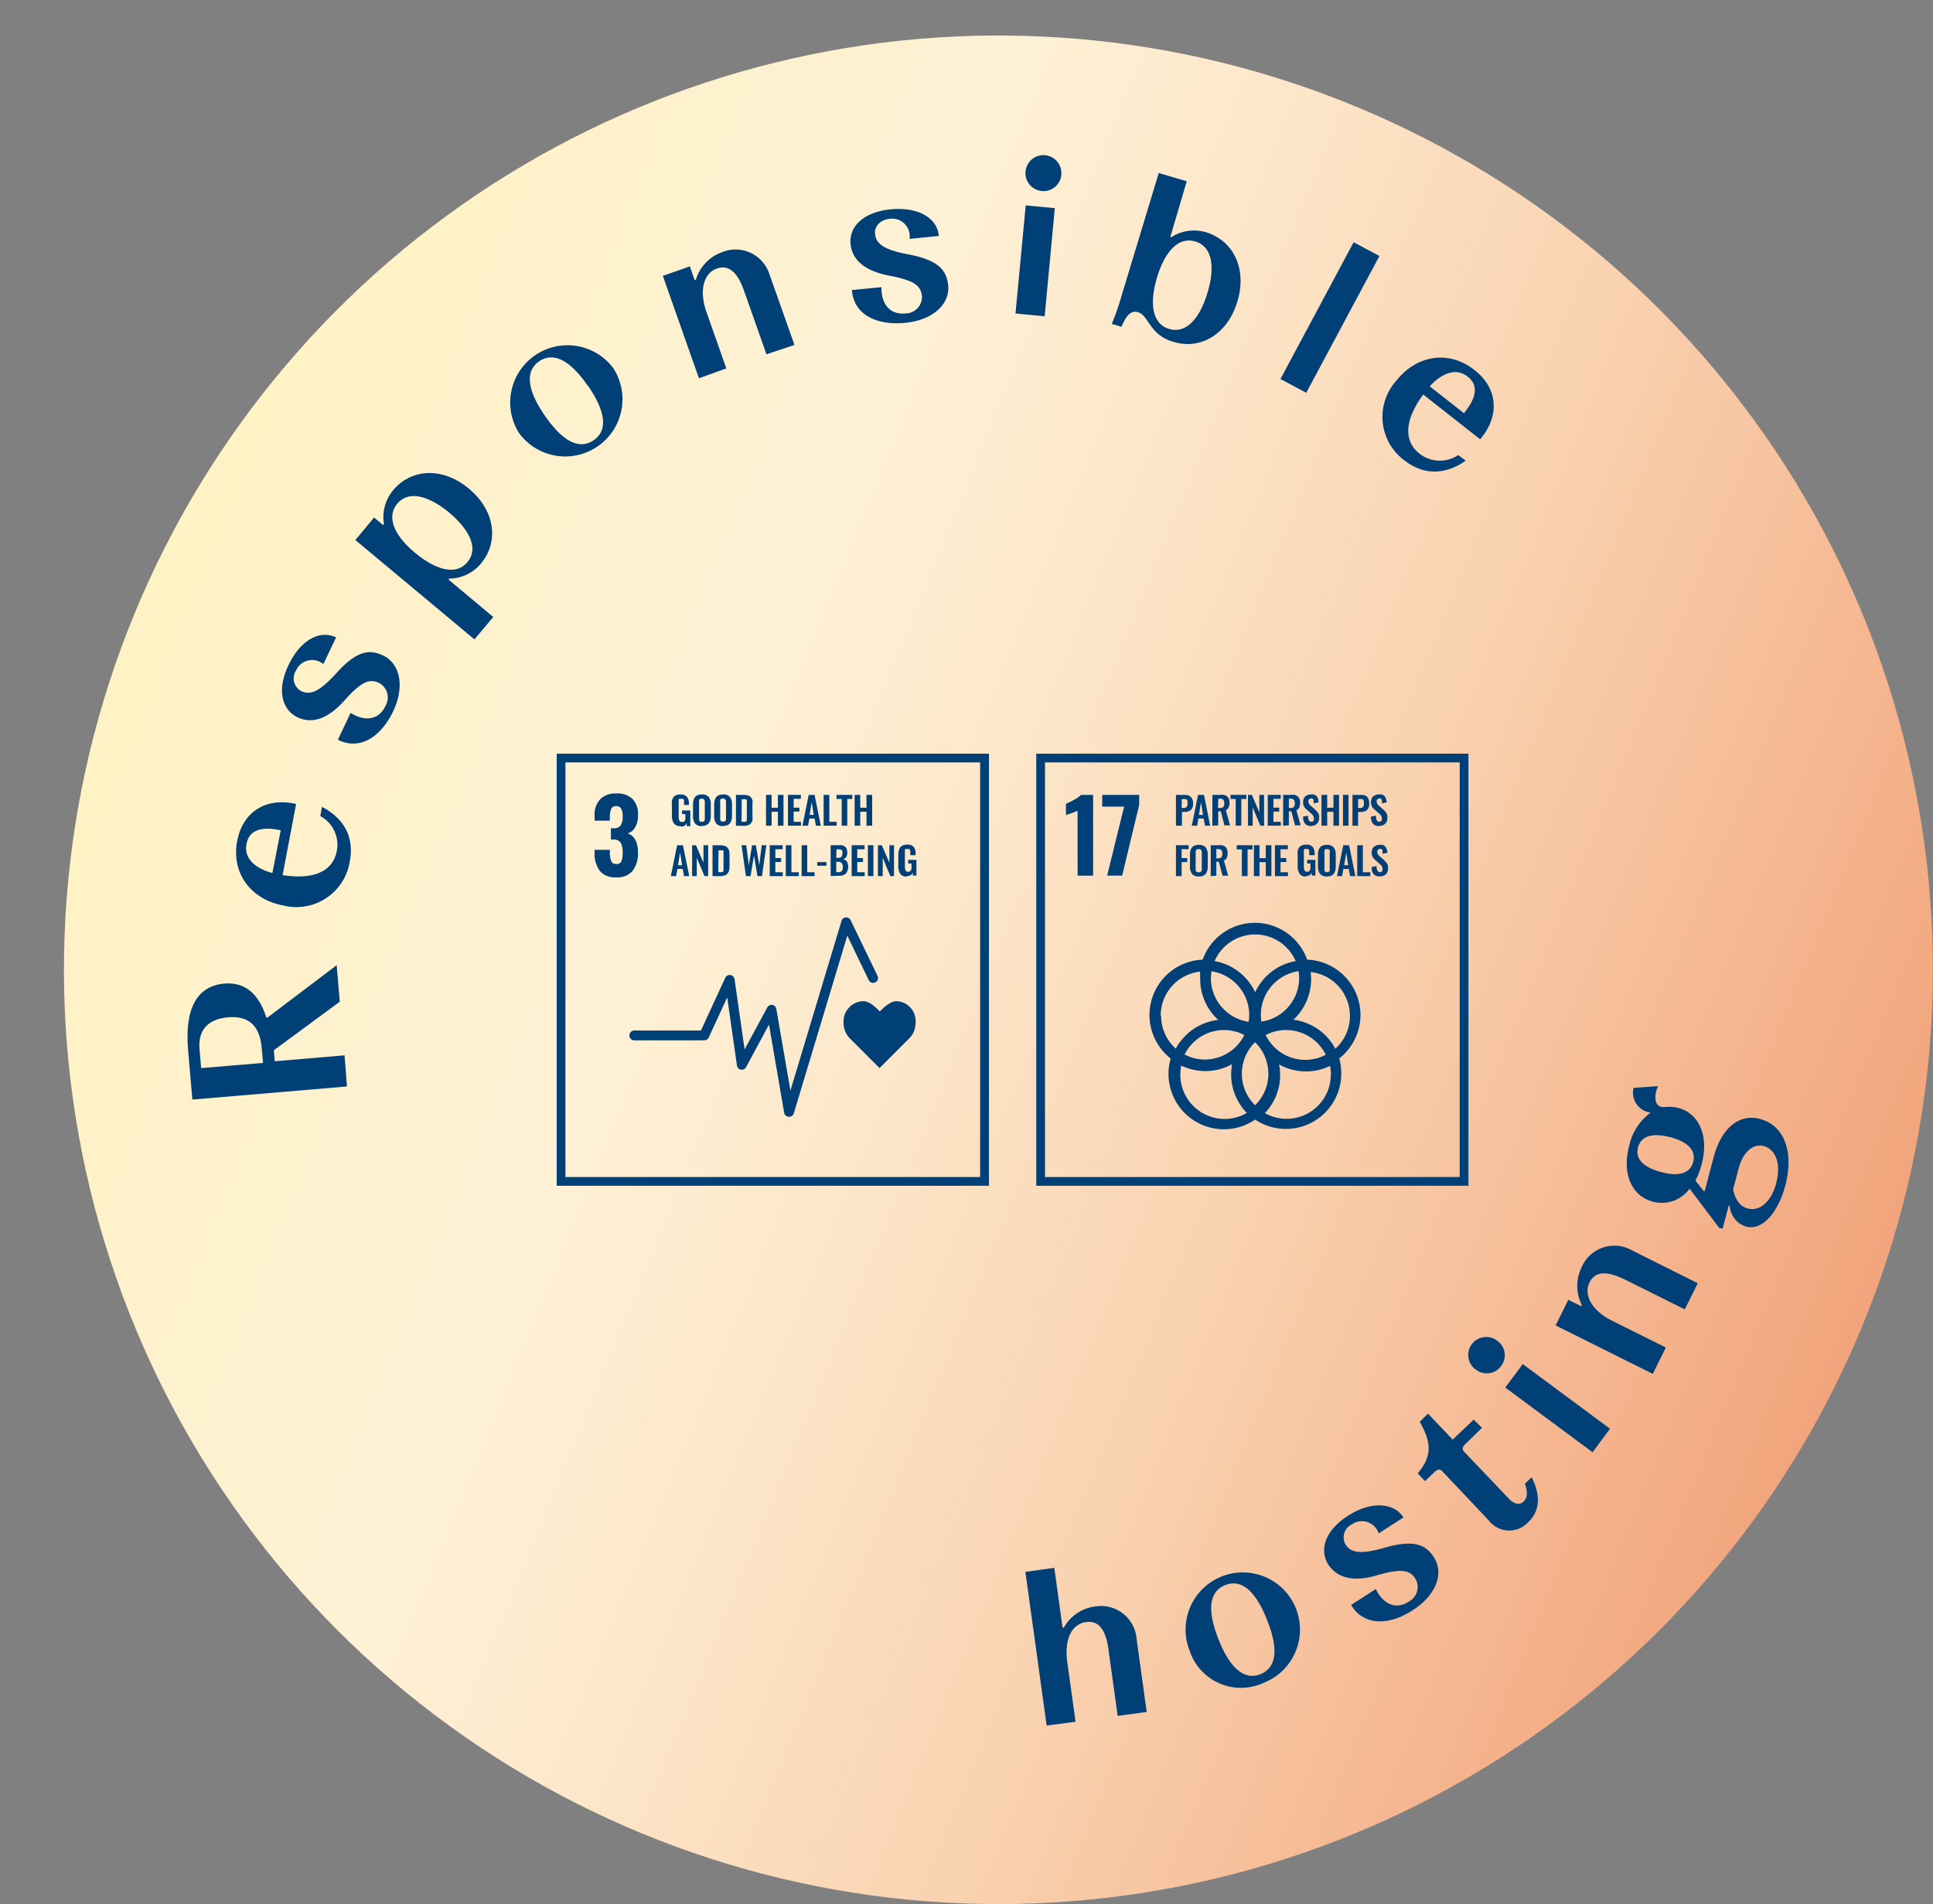 <?xml version="1.0" encoding="utf-8"?>
<svg xmlns="http://www.w3.org/2000/svg" xmlns:xlink="http://www.w3.org/1999/xlink" id="Calque_1" data-name="Calque 1" viewBox="0 0 234.55 231.08">
  <rect x="0" y="0" width="234.55" height="231.08" fill="#808080" stroke="none"/>
  <defs>
    <style>.cls-1{fill:none;}.cls-2{clip-path:url(#clip-path);}.cls-3{fill:url(#Dégradé_sans_nom_4);}.cls-4{clip-path:url(#clip-path-2);}.cls-5{fill:url(#Dégradé_sans_nom_3);}.cls-6{clip-path:url(#clip-path-3);}.cls-7{fill:url(#Dégradé_sans_nom_3-2);}.cls-8{clip-path:url(#clip-path-4);}.cls-9{fill:url(#Dégradé_sans_nom_4-2);}.cls-10{fill:#004077;}.cls-11{clip-path:url(#clip-path-5);}.cls-12{clip-path:url(#clip-path-17);}.cls-13{fill:url(#Dégradé_sans_nom_3-3);}</style>
    <clipPath id="clip-path">
      <path class="cls-1" d="M6.81-169.8A112.87,112.87,0,0,0,119.68-56.93,112.87,112.87,0,0,0,232.56-169.8,112.88,112.88,0,0,0,119.68-282.68,112.87,112.87,0,0,0,6.81-169.8"/>
    </clipPath>
    <linearGradient id="Dégradé_sans_nom_4" x1="-1041.26" y1="-139.27" x2="-1040.22" y2="-139.27" gradientTransform="matrix(0, -347.81, -347.81, 0, -48320.61, -362128.46)" gradientUnits="userSpaceOnUse">
      <stop offset="0" stop-color="#c8853f"/>
      <stop offset="0.02" stop-color="#cf8948"/>
      <stop offset="0.09" stop-color="#e1925d"/>
      <stop offset="0.15" stop-color="#ec976b"/>
      <stop offset="0.21" stop-color="#f0996f"/>
      <stop offset="0.29" stop-color="#f3ab83"/>
      <stop offset="0.46" stop-color="#f9d1af"/>
      <stop offset="0.6" stop-color="#fde8cb"/>
      <stop offset="0.68" stop-color="#fef1d5"/>
      <stop offset="0.9" stop-color="#fff2c2"/>
      <stop offset="1" stop-color="#fff2c2"/>
    </linearGradient>
    <clipPath id="clip-path-2">
      <path class="cls-1" d="M-257.3-168.78A112.87,112.87,0,0,0-144.43-55.91,112.87,112.87,0,0,0-31.56-168.78,112.87,112.87,0,0,0-144.43-281.66,112.87,112.87,0,0,0-257.3-168.78"/>
    </clipPath>
    <linearGradient id="Dégradé_sans_nom_3" x1="-1039.45" y1="-138.94" x2="-1038.41" y2="-138.94" gradientTransform="matrix(0, 303.61, 303.61, 0, 42039.38, 315221.03)" gradientUnits="userSpaceOnUse">
      <stop offset="0" stop-color="#1f325f"/>
      <stop offset="0.03" stop-color="#32456f"/>
      <stop offset="0.12" stop-color="#627397"/>
      <stop offset="0.21" stop-color="#8a9ab8"/>
      <stop offset="0.3" stop-color="#a8b7d2"/>
      <stop offset="0.38" stop-color="#becde4"/>
      <stop offset="0.46" stop-color="#ccdaef"/>
      <stop offset="0.54" stop-color="#d0def3"/>
      <stop offset="1" stop-color="#c3d168"/>
    </linearGradient>
    <clipPath id="clip-path-3">
      <path class="cls-1" d="M-257.86,117.69A113.39,113.39,0,0,0-144.48,231.08,113.39,113.39,0,0,0-31.09,117.69,113.39,113.39,0,0,0-144.48,4.31,113.38,113.38,0,0,0-257.86,117.69"/>
    </clipPath>
    <linearGradient id="Dégradé_sans_nom_3-2" x1="-1038.24" y1="-139.54" x2="-1036.82" y2="-139.54" gradientTransform="matrix(0, 224.24, 224.24, 0, 31145.07, 232729.12)" xlink:href="#Dégradé_sans_nom_3"/>
    <clipPath id="clip-path-4">
      <path class="cls-1" d="M120.65,4.31a113.39,113.39,0,1,0,1,0Z"/>
    </clipPath>
    <linearGradient id="Dégradé_sans_nom_4-2" x1="-1042.87" y1="-138.66" x2="-1041.45" y2="-138.66" gradientTransform="matrix(0, -256.9, -256.9, 0, -35498.87, -267588.63)" xlink:href="#Dégradé_sans_nom_4"/>
    <clipPath id="clip-path-5">
      <rect class="cls-1" x="-783.25" y="4.31" width="1017.79" height="226.77"/>
    </clipPath>
    <clipPath id="clip-path-17">
      <circle class="cls-1" cx="422.03" cy="-169.29" r="113.39" transform="translate(243.32 248.84) rotate(-45)"/>
    </clipPath>
    <linearGradient id="Dégradé_sans_nom_3-3" x1="-1044.38" y1="-141.2" x2="-1043.34" y2="-141.2" gradientTransform="matrix(0, -303.61, -303.61, 0, -42447.16, -317055.16)" xlink:href="#Dégradé_sans_nom_3"/>
  </defs>
  <g class="cls-2">
    <rect class="cls-3" x="-26.6" y="-316.08" width="292.56" height="292.56" transform="translate(234.11 3.59) rotate(-68.6)"/>
  </g>
  <g class="cls-4">
    <rect class="cls-5" x="-298.69" y="-323.04" width="308.52" height="308.52" transform="translate(74.02 -209.09) rotate(-59.9)"/>
  </g>
  <g class="cls-6">
    <rect class="cls-7" x="-299.44" y="-37.27" width="309.92" height="309.92" transform="translate(-173.84 -66.33) rotate(-59.9)"/>
  </g>
  <g class="cls-8">
    <rect class="cls-9" x="-25.78" y="-29.25" width="293.88" height="293.88" transform="matrix(0.36, -0.93, 0.93, 0.36, -32.63, 187.56)"/>
  </g>
  <path class="cls-10" d="M127,209.42l-2.58-18.65,3.51-.49,1,7.25.16,0a5.08,5.08,0,0,1,3.72-2.55,4.33,4.33,0,0,1,5.1,3.89l1.23,8.9-3.52.48-1.12-8.07c-.31-2.27-1.11-3.54-2.71-3.32-1.76.24-2.67,2.08-2.28,4.91l1,7.19Z"/>
  <path class="cls-10" d="M144.35,200.34a6.94,6.94,0,1,1,9,3.89A6.56,6.56,0,0,1,144.35,200.34Zm9.4-3.73c-1.44-3.65-3.19-5-5.09-4.23s-2.25,2.92-.81,6.57,3.2,5,5.1,4.23S155.2,200.26,153.75,196.61Z"/>
  <path class="cls-10" d="M163.94,194.79l3-1.94c.79,1.69,2.34,2.62,4,1.53a2,2,0,0,0,.82-2.76c-.7-1.11-1.74-1.28-4.65-.44-3.37,1-5.08,0-5.93-1.29-1.13-1.77-.41-4.14,2.4-5.94s5.59-1.59,6.71.22l-3,1.93a2.13,2.13,0,0,0-3.23-1.11,1.75,1.75,0,0,0-.79,2.46c.63,1,1.79,1.21,4.56.44,3.6-1.06,5.12-.53,6.17,1.13,1.25,1.95.23,4.61-2.58,6.4C168.52,197.32,165.46,197.32,163.94,194.79Z"/>
  <path class="cls-10" d="M180.65,184.53l-5.67-6c-.23-.23-.53-.24-.88.09l-1.19,1.13-.89-.93c1.82-2.14,1.64-3.82.25-6.26l1-1,3,3.16,2.55-2.43,1,1-2.05,2c-.35.33-.36.64-.14.87l5.42,5.69c.72.76,1.35.83,1.82.39s.52-1.13.16-2.17l.82-.78c1.13,2.24,1,4.08-.4,5.43A3.13,3.13,0,0,1,180.65,184.53Z"/>
  <path class="cls-10" d="M182.13,165.81a2.15,2.15,0,0,1-3,.45,2.18,2.18,0,1,1,2.59-3.5A2.14,2.14,0,0,1,182.13,165.81Zm13.23,7.59-10.59-7.85-2.12,2.85,10.59,7.85Z"/>
  <path class="cls-10" d="M200.55,166.74l-11.79-5.88,1.54-3.11,1.57.78.07-.14a5.15,5.15,0,0,1,0-4.65,4.32,4.32,0,0,1,6.07-2l8,4-1.58,3.17-7.29-3.63c-2.05-1-3.55-1.08-4.27.37s.2,3.38,2.76,4.65l6.5,3.24Z"/>
  <path class="cls-10" d="M201.19,131.82c-.59,1.27-.42,2.65.77,2.54a4.76,4.76,0,0,1,1.7.11c2.55.68,3.71,3.46,2.82,6.81a8.5,8.5,0,0,1-.76,2l1,1.27.13,0,1.07-4.06c.92-3.51,3.05-5.37,5.63-4.69,2.94.77,4.16,4,3.08,8.07-.84,3.17-2.71,5.51-4.74,5a2.8,2.8,0,0,1-2-2.55l-.13,0-.74,2.81-.41-.11-3.59-4.76a4.18,4.18,0,0,1-4.43,1.59c-2.63-.69-3.8-3.42-2.9-6.82a6.79,6.79,0,0,1,2.6-4,2.43,2.43,0,0,1-2.07-3Zm1.48,6.2c-2-.53-3.52-.25-3.91,1.23s.77,2.46,2.8,3,3.5.25,3.89-1.23S204.67,138.55,202.67,138Zm7.62,6.35c.3,1.3.87,2.07,1.79,2.3,1.37.37,2.83-.73,3.45-3.09.67-2.52-.21-4.15-1.51-4.49s-2.53.73-3.05,2.7Z"/>
  <path class="cls-10" d="M42.1,131.86l-18.76,1.59-.52-6.08c-.42-5,1.1-7.68,4.37-8,2.52-.21,4.21,1.21,5.13,4.13h.13l8.4-6.36.38,4.43-8,5.89.11,1.34,8.47-.72ZM31.92,129l-.16-1.77c-.22-2.71-1.55-4-4.12-3.76s-3.61,1.69-3.43,3.86l.2,2.3Z"/>
  <path class="cls-10" d="M39.06,97.92c2.7,1.41,3.93,3.69,3.39,6.58a6.56,6.56,0,0,1-8.09,5.39c-4-.75-6.31-4-5.58-7.82.61-3.25,3.13-5.26,6.83-4.56l.32.06-1.64,8.64c3.81.58,6.11-.46,6.58-2.94a3.93,3.93,0,0,0-2-4.22Zm-6,8,1-5.15-.29-.06c-2.11-.39-3.54.07-3.84,1.66C29.52,104.21,31.05,105.41,33,105.94Z"/>
  <path class="cls-10" d="M41,89.78l1.54-3.26c1.58,1,3.38,1,4.24-.86A2,2,0,0,0,46,82.89c-1.19-.56-2.16-.16-4.18,2.1-2.33,2.62-4.27,2.75-5.7,2.07-1.9-.9-2.56-3.29-1.13-6.3,1.49-3.17,3.88-4.33,5.79-3.4L39.24,80.6a2.13,2.13,0,0,0-3.32.78,1.75,1.75,0,0,0,.64,2.5c1.07.51,2.16.08,4.09-2,2.49-2.81,4.05-3.17,5.83-2.33,2.09,1,2.65,3.78,1.22,6.79C46.2,89.48,43.61,91.11,41,89.78Z"/>
  <path class="cls-10" d="M54.52,70.22l-.1.12,5.43,4.54L57.57,77.6,43.12,65.54l2.27-2.73,1.1.91.1-.12a5.07,5.07,0,0,1,1.12-4.11c2.16-2.58,5.95-2.89,9.19-.18s3.62,6.49,1.47,9.07A5.05,5.05,0,0,1,54.52,70.22Zm0-8c-2.44-2-4.89-2.78-6.31-1.09s-.23,4,2.2,6,4.9,2.78,6.31,1.09S56.92,64.24,54.49,62.2Z"/>
  <path class="cls-10" d="M63,52.59a6.95,6.95,0,0,1,11.44-7.88A6.95,6.95,0,0,1,63,52.59Zm8.34-5.74c-2.23-3.24-4.23-4.15-5.91-3s-1.55,3.35.68,6.59,4.22,4.14,5.91,3S73.59,50.09,71.37,46.85Z"/>
  <path class="cls-10" d="M84.81,45.91,80.43,33.48l3.28-1.15L84.29,34l.15-.06a5.13,5.13,0,0,1,3.21-3.35,4.32,4.32,0,0,1,5.75,2.8l3,8.47L93,43l-2.71-7.69c-.76-2.16-1.79-3.25-3.32-2.71s-2.2,2.57-1.25,5.26l2.41,6.85Z"/>
  <path class="cls-10" d="M103.37,35.2l3.59-.35c-.06,1.87.9,3.39,2.91,3.19a2,2,0,0,0,2-2.09c-.13-1.31-1-1.93-3.95-2.49-3.45-.66-4.55-2.25-4.71-3.83-.21-2.09,1.51-3.88,4.82-4.22,3.48-.34,5.71,1.11,5.89,3.23l-3.56.35A2.13,2.13,0,0,0,108,26.55c-1.29.13-1.91,1-1.82,1.84.12,1.17,1,1.89,3.87,2.45,3.69.68,4.8,1.84,5,3.79.23,2.31-1.88,4.22-5.2,4.55C106.32,39.53,103.58,38.16,103.37,35.2Z"/>
  <path class="cls-10" d="M123.22,38.05l1.24-13.12,3.53.33-1.23,13.13Zm5.56-16.87a2.18,2.18,0,1,0-2.37,2A2.15,2.15,0,0,0,128.78,21.18Z"/>
  <path class="cls-10" d="M138.09,37.89c-.77-.23-1.4.26-2,1.77l-1.19-.35a27.89,27.89,0,0,0,1.11-3.15L140.6,21l3.4,1-2,6.78.13,0a5.13,5.13,0,0,1,4.22-.59c3.25,1,5,4.34,3.8,8.38s-4.51,5.9-7.73,4.93C139.42,40.65,139.43,38.29,138.09,37.89Zm8.43-2.36c.91-3,.64-5.59-1.48-6.22s-3.74,1.34-4.65,4.38-.64,5.6,1.47,6.23S145.61,38.57,146.52,35.53Z"/>
  <path class="cls-10" d="M155.37,46l8.88-16.6,3.13,1.67L158.5,47.67Z"/>
  <path class="cls-10" d="M177.85,55.91c-2.49,1.74-5.09,1.78-7.39,0a6.56,6.56,0,0,1-1.07-9.66c2.51-3.2,6.43-3.78,9.51-1.35,2.61,2,3.23,5.2.91,8.16l-.2.26-6.92-5.44c-2.27,3.11-2.41,5.64-.42,7.2a4,4,0,0,0,4.67.15Zm-4.34-9,4.13,3.24.18-.24c1.33-1.69,1.57-3.17.3-4.17C176.66,44.54,174.9,45.35,173.51,46.86Z"/>
  <path class="cls-10" d="M126.8,142.85h50.32V92.53H126.8Zm51.38,1.06H125.74V91.47h52.44Z"/>
  <g class="cls-11">
    <path class="cls-10" d="M130.75,98.41c-.09,0-.35.15-.77.3a6.38,6.38,0,0,0-.64.23V97.55a8.88,8.88,0,0,0,1-.49,3.13,3.13,0,0,0,.83-.59h1.47v9.8h-1.88Z"/>
  </g>
  <polygon class="cls-10" points="136.4 97.9 133.74 97.9 133.74 96.47 138.23 96.47 138.23 97.69 136.16 106.27 134.34 106.27 136.4 97.9"/>
  <g class="cls-11">
    <path class="cls-10" d="M142.69,100.21V96.47h1.08c.64,0,1,.35,1,1.06a1,1,0,0,1-.26.76,1,1,0,0,1-.74.25h-.35v1.67Zm.69-2.15h.21a.48.48,0,0,0,.39-.12.6.6,0,0,0,.11-.42,1.61,1.61,0,0,0,0-.26.39.39,0,0,0-.06-.18.24.24,0,0,0-.15-.1.88.88,0,0,0-.26,0h-.22Z"/>
  </g>
  <path class="cls-10" d="M144.61,100.21l.76-3.74h.72l.75,3.74h-.63l-.15-.87h-.65l-.15.87Zm.87-1.31h.5l-.25-1.54Z"/>
  <g class="cls-11">
    <path class="cls-10" d="M147.11,100.21V96.47H148a2.57,2.57,0,0,1,.51,0,1.14,1.14,0,0,1,.37.17.67.67,0,0,1,.23.31,1.32,1.32,0,0,1,.08.47,1.36,1.36,0,0,1-.11.58.65.65,0,0,1-.34.33l.52,1.84h-.69l-.44-1.71h-.31v1.71Zm.68-2.15H148a.63.63,0,0,0,.43-.12.66.66,0,0,0,.12-.44.62.62,0,0,0-.11-.43.49.49,0,0,0-.4-.14h-.21Z"/>
  </g>
  <polygon class="cls-10" points="149.94 100.21 149.94 96.97 149.31 96.97 149.31 96.47 151.23 96.47 151.23 96.97 150.62 96.97 150.62 100.21 149.94 100.21"/>
  <polygon class="cls-10" points="151.43 100.21 151.43 96.47 151.9 96.47 152.81 98.59 152.81 96.47 153.38 96.47 153.38 100.21 152.93 100.21 152 97.98 152 100.21 151.43 100.21"/>
  <polygon class="cls-10" points="153.83 100.21 153.83 96.47 155.4 96.47 155.4 96.95 154.52 96.95 154.52 98.02 155.22 98.02 155.22 98.5 154.52 98.5 154.52 99.74 155.41 99.74 155.41 100.21 153.83 100.21"/>
  <g class="cls-11">
    <path class="cls-10" d="M155.7,100.21V96.47h.86a2.51,2.51,0,0,1,.51,0,1.14,1.14,0,0,1,.37.17.67.67,0,0,1,.23.31,1.13,1.13,0,0,1,.08.47,1.37,1.37,0,0,1-.1.58.67.67,0,0,1-.35.33l.52,1.84h-.68l-.45-1.71h-.3v1.71Zm.69-2.15h.16a.47.47,0,0,0,.56-.56.67.67,0,0,0-.11-.43.52.52,0,0,0-.41-.14h-.2Z"/>
    <path class="cls-10" d="M159.11,100.26c-.66,0-1-.39-1-1.15l.6-.12c0,.49.15.74.42.74a.27.27,0,0,0,.23-.09.42.42,0,0,0,.08-.26.64.64,0,0,0-.06-.28.91.91,0,0,0-.13-.22l-.21-.2-.49-.43a1.3,1.3,0,0,1-.33-.39,1.13,1.13,0,0,1-.1-.51.89.89,0,0,1,.25-.68,1.05,1.05,0,0,1,.71-.25,1.3,1.3,0,0,1,.36,0,.81.81,0,0,1,.26.15.62.62,0,0,1,.17.22,1.36,1.36,0,0,1,.11.28,2.61,2.61,0,0,1,0,.31l-.58.12c0-.08,0-.14,0-.2a1.36,1.36,0,0,0,0-.17.81.81,0,0,0-.06-.13.31.31,0,0,0-.11-.09.25.25,0,0,0-.15,0,.31.31,0,0,0-.24.1.36.36,0,0,0-.08.24.56.56,0,0,0,.08.3,1,1,0,0,0,.22.25l.49.42.21.22a2,2,0,0,1,.17.23,1,1,0,0,1,.13.3,1.76,1.76,0,0,1,0,.34.9.9,0,0,1-.26.66.93.93,0,0,1-.68.26"/>
  </g>
  <polygon class="cls-10" points="160.35 100.21 160.35 96.47 161.04 96.47 161.04 98.03 161.8 98.03 161.8 96.47 162.48 96.47 162.48 100.21 161.8 100.21 161.8 98.52 161.04 98.52 161.04 100.21 160.35 100.21"/>
  <rect class="cls-10" x="162.96" y="96.47" width="0.67" height="3.74"/>
  <g class="cls-11">
    <path class="cls-10" d="M164.11,100.21V96.47h1.08c.64,0,.95.35.95,1.06a1,1,0,0,1-.26.76,1,1,0,0,1-.74.25h-.35v1.67Zm.68-2.15H165a.5.5,0,0,0,.39-.12.61.61,0,0,0,.1-.42,1.86,1.86,0,0,0,0-.26.55.55,0,0,0-.06-.18.31.31,0,0,0-.15-.1,1,1,0,0,0-.27,0h-.22Z"/>
    <path class="cls-10" d="M167.35,100.26c-.66,0-1-.39-1-1.15l.6-.12c0,.49.15.74.42.74a.29.29,0,0,0,.23-.09.42.42,0,0,0,.08-.26.64.64,0,0,0-.06-.28.91.91,0,0,0-.13-.22l-.21-.2-.49-.43a1.3,1.3,0,0,1-.33-.39,1.13,1.13,0,0,1-.1-.51.89.89,0,0,1,.25-.68,1.05,1.05,0,0,1,.71-.25,1.36,1.36,0,0,1,.36,0,.81.81,0,0,1,.26.15.62.62,0,0,1,.17.22.94.94,0,0,1,.1.28,1.44,1.44,0,0,1,.05.31l-.58.12c0-.08,0-.14,0-.2a1.36,1.36,0,0,0,0-.17.81.81,0,0,0-.06-.13.31.31,0,0,0-.11-.09.29.29,0,0,0-.16,0,.31.31,0,0,0-.23.1.36.36,0,0,0-.08.24.56.56,0,0,0,.08.3,1,1,0,0,0,.22.25l.48.42a2.27,2.27,0,0,1,.22.22c.06.07.11.15.17.23a1.36,1.36,0,0,1,.13.3,1.76,1.76,0,0,1,0,.34.9.9,0,0,1-.26.66.93.93,0,0,1-.68.26"/>
  </g>
  <polygon class="cls-10" points="142.69 106.33 142.69 102.58 144.23 102.58 144.23 103.06 143.38 103.06 143.38 104.14 144.06 104.14 144.06 104.63 143.38 104.63 143.38 106.33 142.69 106.33"/>
  <g class="cls-11">
    <path class="cls-10" d="M145.47,106.37a1,1,0,0,1-.83-.31,1.44,1.44,0,0,1-.25-.92v-1.38a2,2,0,0,1,.06-.52,1,1,0,0,1,.18-.38.75.75,0,0,1,.33-.24,1.52,1.52,0,0,1,.51-.08,1,1,0,0,1,.83.31,1.47,1.47,0,0,1,.25.91v1.38a2,2,0,0,1-.06.52,1.21,1.21,0,0,1-.18.38.8.8,0,0,1-.34.25,1.25,1.25,0,0,1-.5.08m-.17-.53a.5.5,0,0,0,.34,0,.31.31,0,0,0,.11-.08.35.35,0,0,0,.07-.12l0-.16s0-.11,0-.18v-1.7a1.27,1.27,0,0,0,0-.22.42.42,0,0,0-.05-.17.3.3,0,0,0-.12-.13.68.68,0,0,0-.4,0,.22.22,0,0,0-.12.13.42.42,0,0,0-.05.17,1.27,1.27,0,0,0,0,.22v1.7c0,.07,0,.13,0,.18l0,.16a.35.35,0,0,0,.07.12.24.24,0,0,0,.11.08"/>
    <path class="cls-10" d="M146.91,106.33v-3.75h.86a2.51,2.51,0,0,1,.51,0,1.14,1.14,0,0,1,.37.17.67.67,0,0,1,.23.31,1.28,1.28,0,0,1,.08.47,1.36,1.36,0,0,1-.11.58.6.6,0,0,1-.34.32l.52,1.85h-.69l-.45-1.71h-.3v1.71Zm.68-2.15h.17a.58.58,0,0,0,.43-.13.63.63,0,0,0,.12-.44.63.63,0,0,0-.11-.43.53.53,0,0,0-.4-.13h-.21Z"/>
  </g>
  <polygon class="cls-10" points="150.69 106.33 150.69 103.09 150.06 103.09 150.06 102.58 151.98 102.58 151.98 103.09 151.38 103.09 151.38 106.33 150.69 106.33"/>
  <polygon class="cls-10" points="152.15 106.33 152.15 102.58 152.83 102.58 152.83 104.15 153.59 104.15 153.59 102.58 154.27 102.58 154.27 106.33 153.59 106.33 153.59 104.64 152.83 104.64 152.83 106.33 152.15 106.33"/>
  <polygon class="cls-10" points="154.7 106.33 154.7 102.58 156.27 102.58 156.27 103.07 155.38 103.07 155.38 104.14 156.08 104.14 156.08 104.62 155.38 104.62 155.38 105.86 156.28 105.86 156.28 106.33 154.7 106.33"/>
  <g class="cls-11">
    <path class="cls-10" d="M158.46,106.38a.86.86,0,0,1-.76-.33,1.65,1.65,0,0,1-.24-1v-1.22a3.06,3.06,0,0,1,0-.56,1.36,1.36,0,0,1,.17-.41.78.78,0,0,1,.33-.26,1.31,1.31,0,0,1,.52-.09,1,1,0,0,1,.8.27,1.25,1.25,0,0,1,.24.83v.18h-.66v-.4a.4.4,0,0,0,0-.15.23.23,0,0,0-.06-.13.3.3,0,0,0-.11-.07l-.17,0h-.14l-.1,0a.27.27,0,0,0-.07.08l0,.1a.51.51,0,0,0,0,.13.62.62,0,0,0,0,.13.66.66,0,0,0,0,.15v1.52a1,1,0,0,0,.09.49.31.31,0,0,0,.32.16.39.39,0,0,0,.2-.05.35.35,0,0,0,.13-.14.65.65,0,0,0,.06-.21,1.32,1.32,0,0,0,0-.3v-.3h-.4v-.44h1v1.9h-.45l0-.38a.62.62,0,0,1-.63.43"/>
    <path class="cls-10" d="M161,106.37a1,1,0,0,1-.83-.31,1.5,1.5,0,0,1-.25-.92v-1.38a2,2,0,0,1,.06-.52,1.21,1.21,0,0,1,.18-.38.78.78,0,0,1,.34-.24,1.46,1.46,0,0,1,.5-.08,1,1,0,0,1,.83.31,1.41,1.41,0,0,1,.25.91v1.38a2,2,0,0,1-.06.52,1,1,0,0,1-.18.38.76.76,0,0,1-.33.25,1.3,1.3,0,0,1-.51.08m-.17-.53a.47.47,0,0,0,.17,0,.43.43,0,0,0,.17,0,.31.31,0,0,0,.11-.08.35.35,0,0,0,.07-.12l0-.16s0-.11,0-.18v-1.7a1.27,1.27,0,0,0,0-.22.31.31,0,0,0,0-.17.22.22,0,0,0-.12-.13.68.68,0,0,0-.4,0,.3.3,0,0,0-.12.13.69.69,0,0,0,0,.17,1.41,1.41,0,0,0,0,.22v1.88a.75.75,0,0,0,0,.16.23.23,0,0,0,.06.12.31.31,0,0,0,.11.08"/>
  </g>
  <path class="cls-10" d="M162.23,106.33l.76-3.75h.71l.76,3.75h-.64l-.15-.87H163l-.15.87Zm.87-1.32h.5l-.25-1.53Z"/>
  <polygon class="cls-10" points="164.69 106.33 164.69 102.58 165.37 102.58 165.37 105.86 166.27 105.86 166.27 106.33 164.69 106.33"/>
  <g class="cls-11">
    <path class="cls-10" d="M167.43,106.37c-.66,0-1-.38-1-1.14l.6-.12c0,.49.15.74.42.74a.25.25,0,0,0,.23-.1.37.37,0,0,0,.08-.25.72.72,0,0,0-.06-.29.74.74,0,0,0-.13-.21l-.21-.2-.49-.43a1.63,1.63,0,0,1-.33-.39,1.13,1.13,0,0,1-.1-.51.86.86,0,0,1,.26-.68,1,1,0,0,1,.7-.25,1.25,1.25,0,0,1,.36,0,1,1,0,0,1,.26.14.66.66,0,0,1,.17.23,1.53,1.53,0,0,1,.11.27,3.06,3.06,0,0,1,.05.32l-.59.12c0-.08,0-.14,0-.2a1.36,1.36,0,0,0,0-.17.59.59,0,0,0-.06-.14.31.31,0,0,0-.11-.08.33.33,0,0,0-.15,0,.3.3,0,0,0-.23.11.32.32,0,0,0-.09.24.56.56,0,0,0,.08.3,1.15,1.15,0,0,0,.22.25l.49.42.21.22a1.06,1.06,0,0,1,.17.23,1,1,0,0,1,.13.3,1.19,1.19,0,0,1,0,.33.9.9,0,0,1-.26.67.92.92,0,0,1-.68.25"/>
    <path class="cls-10" d="M165.08,123.19a6.73,6.73,0,0,0-6.47-6.72,6.73,6.73,0,0,0-12.68,0,6.72,6.72,0,0,0-3.88,12,6.72,6.72,0,0,0,10.25,7.41,6.72,6.72,0,0,0,10.45-5.59,6.91,6.91,0,0,0-.25-1.83,6.72,6.72,0,0,0,2.58-5.29m-7.44-4.48a5.36,5.36,0,0,1-4.58,5.3,5.55,5.55,0,0,1-.07-.82,5.38,5.38,0,0,1,4.58-5.31,5.69,5.69,0,0,1,.07.83m-5.35,15.45a5.36,5.36,0,0,1,0-7.65,5.34,5.34,0,0,1,0,7.65M147,117.88a5.38,5.38,0,0,1,4.58,5.31,5.55,5.55,0,0,1-.07.82,5.36,5.36,0,0,1-4.58-5.3,5.69,5.69,0,0,1,.07-.83m4,7.71a5.36,5.36,0,0,1-4.79,3,5.28,5.28,0,0,1-2.47-.61,5.34,5.34,0,0,1,7.26-2.36m2.58,0a5.29,5.29,0,0,1,2.48-.61,5.37,5.37,0,0,1,4.81,3,5.33,5.33,0,0,1-7.29-2.39m-1.28-12.21a5.37,5.37,0,0,1,4.92,3.23,6.73,6.73,0,0,0-4.92,3.78,6.73,6.73,0,0,0-4.92-3.78,5.37,5.37,0,0,1,4.92-3.23m-11.46,9.85a5.37,5.37,0,0,1,4.79-5.34,8.11,8.11,0,0,0,0,.86,6.71,6.71,0,0,0,2.19,5,6.72,6.72,0,0,0-5.15,3.49,5.34,5.34,0,0,1-1.78-4m2.33,7.16a5.8,5.8,0,0,1,.11-1.11,6.7,6.7,0,0,0,2.93.67,6.57,6.57,0,0,0,3.24-.84,7.24,7.24,0,0,0-.11,1.24,6.69,6.69,0,0,0,1.9,4.68,5.37,5.37,0,0,1-8.07-4.64m18.26,0a5.36,5.36,0,0,1-8,4.66,6.65,6.65,0,0,0,1.85-4.62,6,6,0,0,0-.13-1.28,6.78,6.78,0,0,0,3.26.84,6.67,6.67,0,0,0,2.93-.67,5.32,5.32,0,0,1,.11,1.07m-4.56-6.67a6.73,6.73,0,0,0,2.15-4.93,6.11,6.11,0,0,0-.06-.86,5.36,5.36,0,0,1,3,9.31,6.7,6.7,0,0,0-5.12-3.52"/>
  </g>
  <path class="cls-10" d="M68.61,142.85h50.32V92.53H68.61ZM120,143.91H67.55V91.47H120Z"/>
  <g class="cls-11">
    <path class="cls-10" d="M72.76,105.66a3.42,3.42,0,0,1-.61-2.19v-.33H74v.32a2.7,2.7,0,0,0,.18,1.08.62.62,0,0,0,.62.32.59.59,0,0,0,.6-.33,2.81,2.81,0,0,0,.15-1.08,2.39,2.39,0,0,0-.23-1.17,1,1,0,0,0-.85-.39h-.34v-1.37h.3a1,1,0,0,0,.88-.34,1.94,1.94,0,0,0,.24-1.11,1.86,1.86,0,0,0-.18-.93.65.65,0,0,0-.62-.3.57.57,0,0,0-.58.32,2.38,2.38,0,0,0-.17,1v.44H72.15V99a2.71,2.71,0,0,1,.68-2,2.57,2.57,0,0,1,1.93-.7,2.64,2.64,0,0,1,2,.68A2.6,2.6,0,0,1,77.41,99a2.69,2.69,0,0,1-.35,1.42,1.46,1.46,0,0,1-.9.72c.83.31,1.25,1.08,1.25,2.31a3.49,3.49,0,0,1-.63,2.22,2.38,2.38,0,0,1-2,.81,2.44,2.44,0,0,1-2-.78"/>
    <path class="cls-10" d="M82.53,100.26a.86.86,0,0,1-.76-.33,1.65,1.65,0,0,1-.24-1V97.74a2.87,2.87,0,0,1,0-.55,1.6,1.6,0,0,1,.17-.42.85.85,0,0,1,.33-.26,1.35,1.35,0,0,1,.52-.09,1,1,0,0,1,.8.28,1.2,1.2,0,0,1,.24.82v.18H83v-.39a.41.41,0,0,0,0-.16.23.23,0,0,0-.06-.13.52.52,0,0,0-.11-.07l-.17,0a.32.32,0,0,0-.14,0l-.1,0a.27.27,0,0,0-.07.08.69.69,0,0,0,0,.1.51.51,0,0,0,0,.13.66.66,0,0,0,0,.13s0,.09,0,.16V99.1a1,1,0,0,0,.09.49.31.31,0,0,0,.32.16.39.39,0,0,0,.2,0,.26.26,0,0,0,.13-.14,1,1,0,0,0,.07-.21,2.53,2.53,0,0,0,0-.29v-.31h-.4v-.44h1v1.9h-.44l0-.38a.64.64,0,0,1-.64.43"/>
    <path class="cls-10" d="M85.17,100.26a1,1,0,0,1-.83-.32,1.42,1.42,0,0,1-.25-.92V97.64a2,2,0,0,1,.06-.52.89.89,0,0,1,.18-.38.83.83,0,0,1,.33-.24,1.52,1.52,0,0,1,.51-.08,1,1,0,0,1,.83.31,1.47,1.47,0,0,1,.25.91V99a2,2,0,0,1-.06.52,1.11,1.11,0,0,1-.18.38.78.78,0,0,1-.34.25,1.28,1.28,0,0,1-.5.09M85,99.72a.43.43,0,0,0,.17,0,.47.47,0,0,0,.17,0l.11-.08a.35.35,0,0,0,.07-.12l0-.15V97.48a1.41,1.41,0,0,0,0-.22.48.48,0,0,0-.05-.17.23.23,0,0,0-.12-.12.52.52,0,0,0-.4,0,.18.18,0,0,0-.12.12.34.34,0,0,0,0,.17,1.27,1.27,0,0,0,0,.22v1.7c0,.07,0,.13,0,.19l0,.15a.35.35,0,0,0,.07.12.24.24,0,0,0,.11.08"/>
    <path class="cls-10" d="M87.74,100.26a1,1,0,0,1-.83-.32,1.48,1.48,0,0,1-.25-.92V97.64a2,2,0,0,1,.06-.52,1.21,1.21,0,0,1,.18-.38.87.87,0,0,1,.34-.24,1.46,1.46,0,0,1,.5-.08,1,1,0,0,1,.83.31,1.41,1.41,0,0,1,.25.91V99a2,2,0,0,1-.06.52,1,1,0,0,1-.18.38.7.7,0,0,1-.33.25,1.29,1.29,0,0,1-.51.09m-.17-.54a.47.47,0,0,0,.17,0,.43.43,0,0,0,.17,0,.24.24,0,0,0,.11-.08.35.35,0,0,0,.07-.12.4.4,0,0,0,0-.15,1.15,1.15,0,0,0,0-.19v-1.7c0-.09,0-.16,0-.22a.49.49,0,0,0-.06-.17.18.18,0,0,0-.12-.12.52.52,0,0,0-.4,0,.23.23,0,0,0-.12.12.84.84,0,0,0,0,.17,1.41,1.41,0,0,0,0,.22v1.89l0,.15a.35.35,0,0,0,.07.12l.11.08"/>
    <path class="cls-10" d="M89.3,100.21V96.47h.87a2.32,2.32,0,0,1,.57.06.81.81,0,0,1,.36.22.91.91,0,0,1,.2.36,2,2,0,0,1,0,.52V99a2.79,2.79,0,0,1,0,.55,1,1,0,0,1-.2.38.86.86,0,0,1-.35.23,1.79,1.79,0,0,1-.55.07Zm.68-.48h.19a.5.5,0,0,0,.18,0,.4.4,0,0,0,.13,0,.32.32,0,0,0,.09-.08.54.54,0,0,0,.05-.11.78.78,0,0,0,0-.14c0-.06,0-.12,0-.16V97.39s0-.1,0-.16a.39.39,0,0,0,0-.13L90.5,97a.46.46,0,0,0-.14,0l-.19,0H90Z"/>
  </g>
  <polygon class="cls-10" points="92.95 100.21 92.95 96.47 93.63 96.47 93.63 98.03 94.39 98.03 94.39 96.47 95.07 96.47 95.07 100.21 94.39 100.21 94.39 98.52 93.63 98.52 93.63 100.21 92.95 100.21"/>
  <polygon class="cls-10" points="95.61 100.21 95.61 96.47 97.18 96.47 97.18 96.95 96.3 96.95 96.3 98.02 97 98.02 97 98.5 96.3 98.5 96.3 99.74 97.19 99.74 97.19 100.21 95.61 100.21"/>
  <path class="cls-10" d="M97.37,100.21l.76-3.74h.71l.76,3.74H99l-.15-.87h-.64l-.16.87Zm.87-1.31h.5l-.25-1.54Z"/>
  <polygon class="cls-10" points="99.94 100.21 99.94 96.47 100.63 96.47 100.63 99.74 101.52 99.74 101.52 100.21 99.94 100.21"/>
  <polygon class="cls-10" points="102.13 100.21 102.13 96.97 101.5 96.97 101.5 96.47 103.42 96.47 103.42 96.97 102.81 96.97 102.81 100.21 102.13 100.21"/>
  <polygon class="cls-10" points="103.7 100.21 103.7 96.47 104.38 96.47 104.38 98.03 105.14 98.03 105.14 96.47 105.83 96.47 105.83 100.21 105.14 100.21 105.14 98.52 104.38 98.52 104.38 100.21 103.7 100.21"/>
  <path class="cls-10" d="M81.4,106.33l.76-3.75h.71l.76,3.75H83l-.16-.87H82.2l-.16.87Zm.87-1.32h.5l-.25-1.53Z"/>
  <polygon class="cls-10" points="83.98 106.33 83.98 102.58 84.45 102.58 85.36 104.7 85.36 102.58 85.93 102.58 85.93 106.33 85.48 106.33 84.55 104.1 84.55 106.33 83.98 106.33"/>
  <g class="cls-11">
    <path class="cls-10" d="M86.46,106.33v-3.75h.88a2.19,2.19,0,0,1,.56.07.8.8,0,0,1,.37.22.7.7,0,0,1,.19.36,1.9,1.9,0,0,1,.06.52v1.35a2.15,2.15,0,0,1-.06.55,1,1,0,0,1-.19.38.83.83,0,0,1-.36.23,2.11,2.11,0,0,1-.55.07Zm.69-.48h.19l.18,0,.13,0a.2.2,0,0,0,.08-.08.6.6,0,0,0,.06-.11.46.46,0,0,0,0-.14c0-.06,0-.12,0-.16v-1.57a1.41,1.41,0,0,0,0-.22.88.88,0,0,0,0-.16.32.32,0,0,0,0-.13.3.3,0,0,0-.08-.08.34.34,0,0,0-.14,0l-.2,0h-.18Z"/>
  </g>
  <polygon class="cls-10" points="90.51 106.33 89.98 102.58 90.55 102.58 90.86 105 91.26 102.58 91.72 102.58 92.13 105 92.43 102.58 92.99 102.58 92.46 106.33 91.91 106.33 91.49 103.83 91.07 106.33 90.51 106.33"/>
  <polygon class="cls-10" points="93.4 106.33 93.4 102.58 94.97 102.58 94.97 103.07 94.08 103.07 94.08 104.14 94.78 104.14 94.78 104.62 94.08 104.62 94.08 105.86 94.98 105.86 94.98 106.33 93.4 106.33"/>
  <polygon class="cls-10" points="95.35 106.33 95.35 102.58 96.03 102.58 96.03 105.86 96.93 105.86 96.93 106.33 95.35 106.33"/>
  <polygon class="cls-10" points="97.27 106.33 97.27 102.58 97.95 102.58 97.95 105.86 98.84 105.86 98.84 106.33 97.27 106.33"/>
  <rect class="cls-10" x="99.16" y="104.63" width="1.12" height="0.44"/>
  <g class="cls-11">
    <path class="cls-10" d="M100.79,106.33v-3.75h.92a2,2,0,0,1,.45,0,.86.86,0,0,1,.35.16.64.64,0,0,1,.22.29,1.26,1.26,0,0,1,.08.46c0,.46-.19.72-.55.77a.78.78,0,0,1,.49.29,1.32,1.32,0,0,1-.1,1.45,1,1,0,0,1-.78.28Zm.68-2.22h.22a.52.52,0,0,0,.41-.13.62.62,0,0,0,.11-.43.93.93,0,0,0,0-.26.37.37,0,0,0-.13-.15.6.6,0,0,0-.19-.06l-.29,0h-.1Zm0,1.74h.26a.51.51,0,0,0,.42-.15.71.71,0,0,0,.11-.46.77.77,0,0,0-.13-.5.54.54,0,0,0-.44-.15h-.22Z"/>
  </g>
  <polygon class="cls-10" points="103.34 106.33 103.34 102.58 104.91 102.58 104.91 103.07 104.02 103.07 104.02 104.14 104.72 104.14 104.72 104.62 104.02 104.62 104.02 105.86 104.92 105.86 104.92 106.33 103.34 106.33"/>
  <rect class="cls-10" x="105.31" y="102.58" width="0.67" height="3.74"/>
  <polygon class="cls-10" points="106.53 106.33 106.53 102.58 107 102.58 107.92 104.7 107.92 102.58 108.48 102.58 108.48 106.33 108.03 106.33 107.11 104.1 107.11 106.33 106.53 106.33"/>
  <g class="cls-11">
    <path class="cls-10" d="M110,106.38a.88.88,0,0,1-.77-.33,1.76,1.76,0,0,1-.23-1v-1.22a3.06,3.06,0,0,1,.05-.56,1.15,1.15,0,0,1,.17-.41.78.78,0,0,1,.33-.26,1.29,1.29,0,0,1,.51-.09,1,1,0,0,1,.8.27,1.25,1.25,0,0,1,.24.83v.18h-.65v-.19a1.34,1.34,0,0,0,0-.21.77.77,0,0,0,0-.15.53.53,0,0,0-.06-.13.35.35,0,0,0-.12-.07l-.17,0a.27.27,0,0,0-.13,0,.23.23,0,0,0-.1,0,.27.27,0,0,0-.07.08.93.93,0,0,0,0,.1s0,.08,0,.13,0,.09,0,.13v1.67a1.18,1.18,0,0,0,.08.49.32.32,0,0,0,.32.16.46.46,0,0,0,.21-.05.33.33,0,0,0,.12-.14.48.48,0,0,0,.07-.21,2.36,2.36,0,0,0,0-.3v-.3h-.4v-.44h1v1.9h-.44l0-.38a.62.62,0,0,1-.63.43"/>
    <path class="cls-10" d="M111.1,124.14a2.42,2.42,0,0,0-2.34-2.63c-.71,0-1.56.78-2,1.25-.46-.48-1.26-1.25-2-1.25a2.46,2.46,0,0,0-2.4,2.63,2.65,2.65,0,0,0,.74,1.86l3.62,3.63,3.62-3.62h0a2.61,2.61,0,0,0,.75-1.86"/>
    <path class="cls-10" d="M95.7,135.54h0a.6.6,0,0,1-.55-.49l-1.84-10.7-2.78,5.16a.59.59,0,0,1-1.11-.2l-1.18-8.26L86,125.91a.61.61,0,0,1-.55.35h-8.4a.6.6,0,1,1,0-1.19h8L88,118.68a.59.59,0,0,1,.63-.34.58.58,0,0,1,.5.5l1.22,8.52,2.75-5.09a.58.58,0,0,1,.61-.31.59.59,0,0,1,.49.49l1.71,9.91,6.2-20.6a.59.59,0,0,1,.52-.42.58.58,0,0,1,.58.33l3.27,6.77a.59.59,0,1,1-1.07.51l-2.6-5.39-6.49,21.56a.6.6,0,0,1-.57.42"/>
  </g>
  <g class="cls-12">
    <rect class="cls-13" x="267.07" y="-324.25" width="309.92" height="309.92" transform="translate(356.84 280.73) rotate(-59.9)"/>
  </g>
</svg>